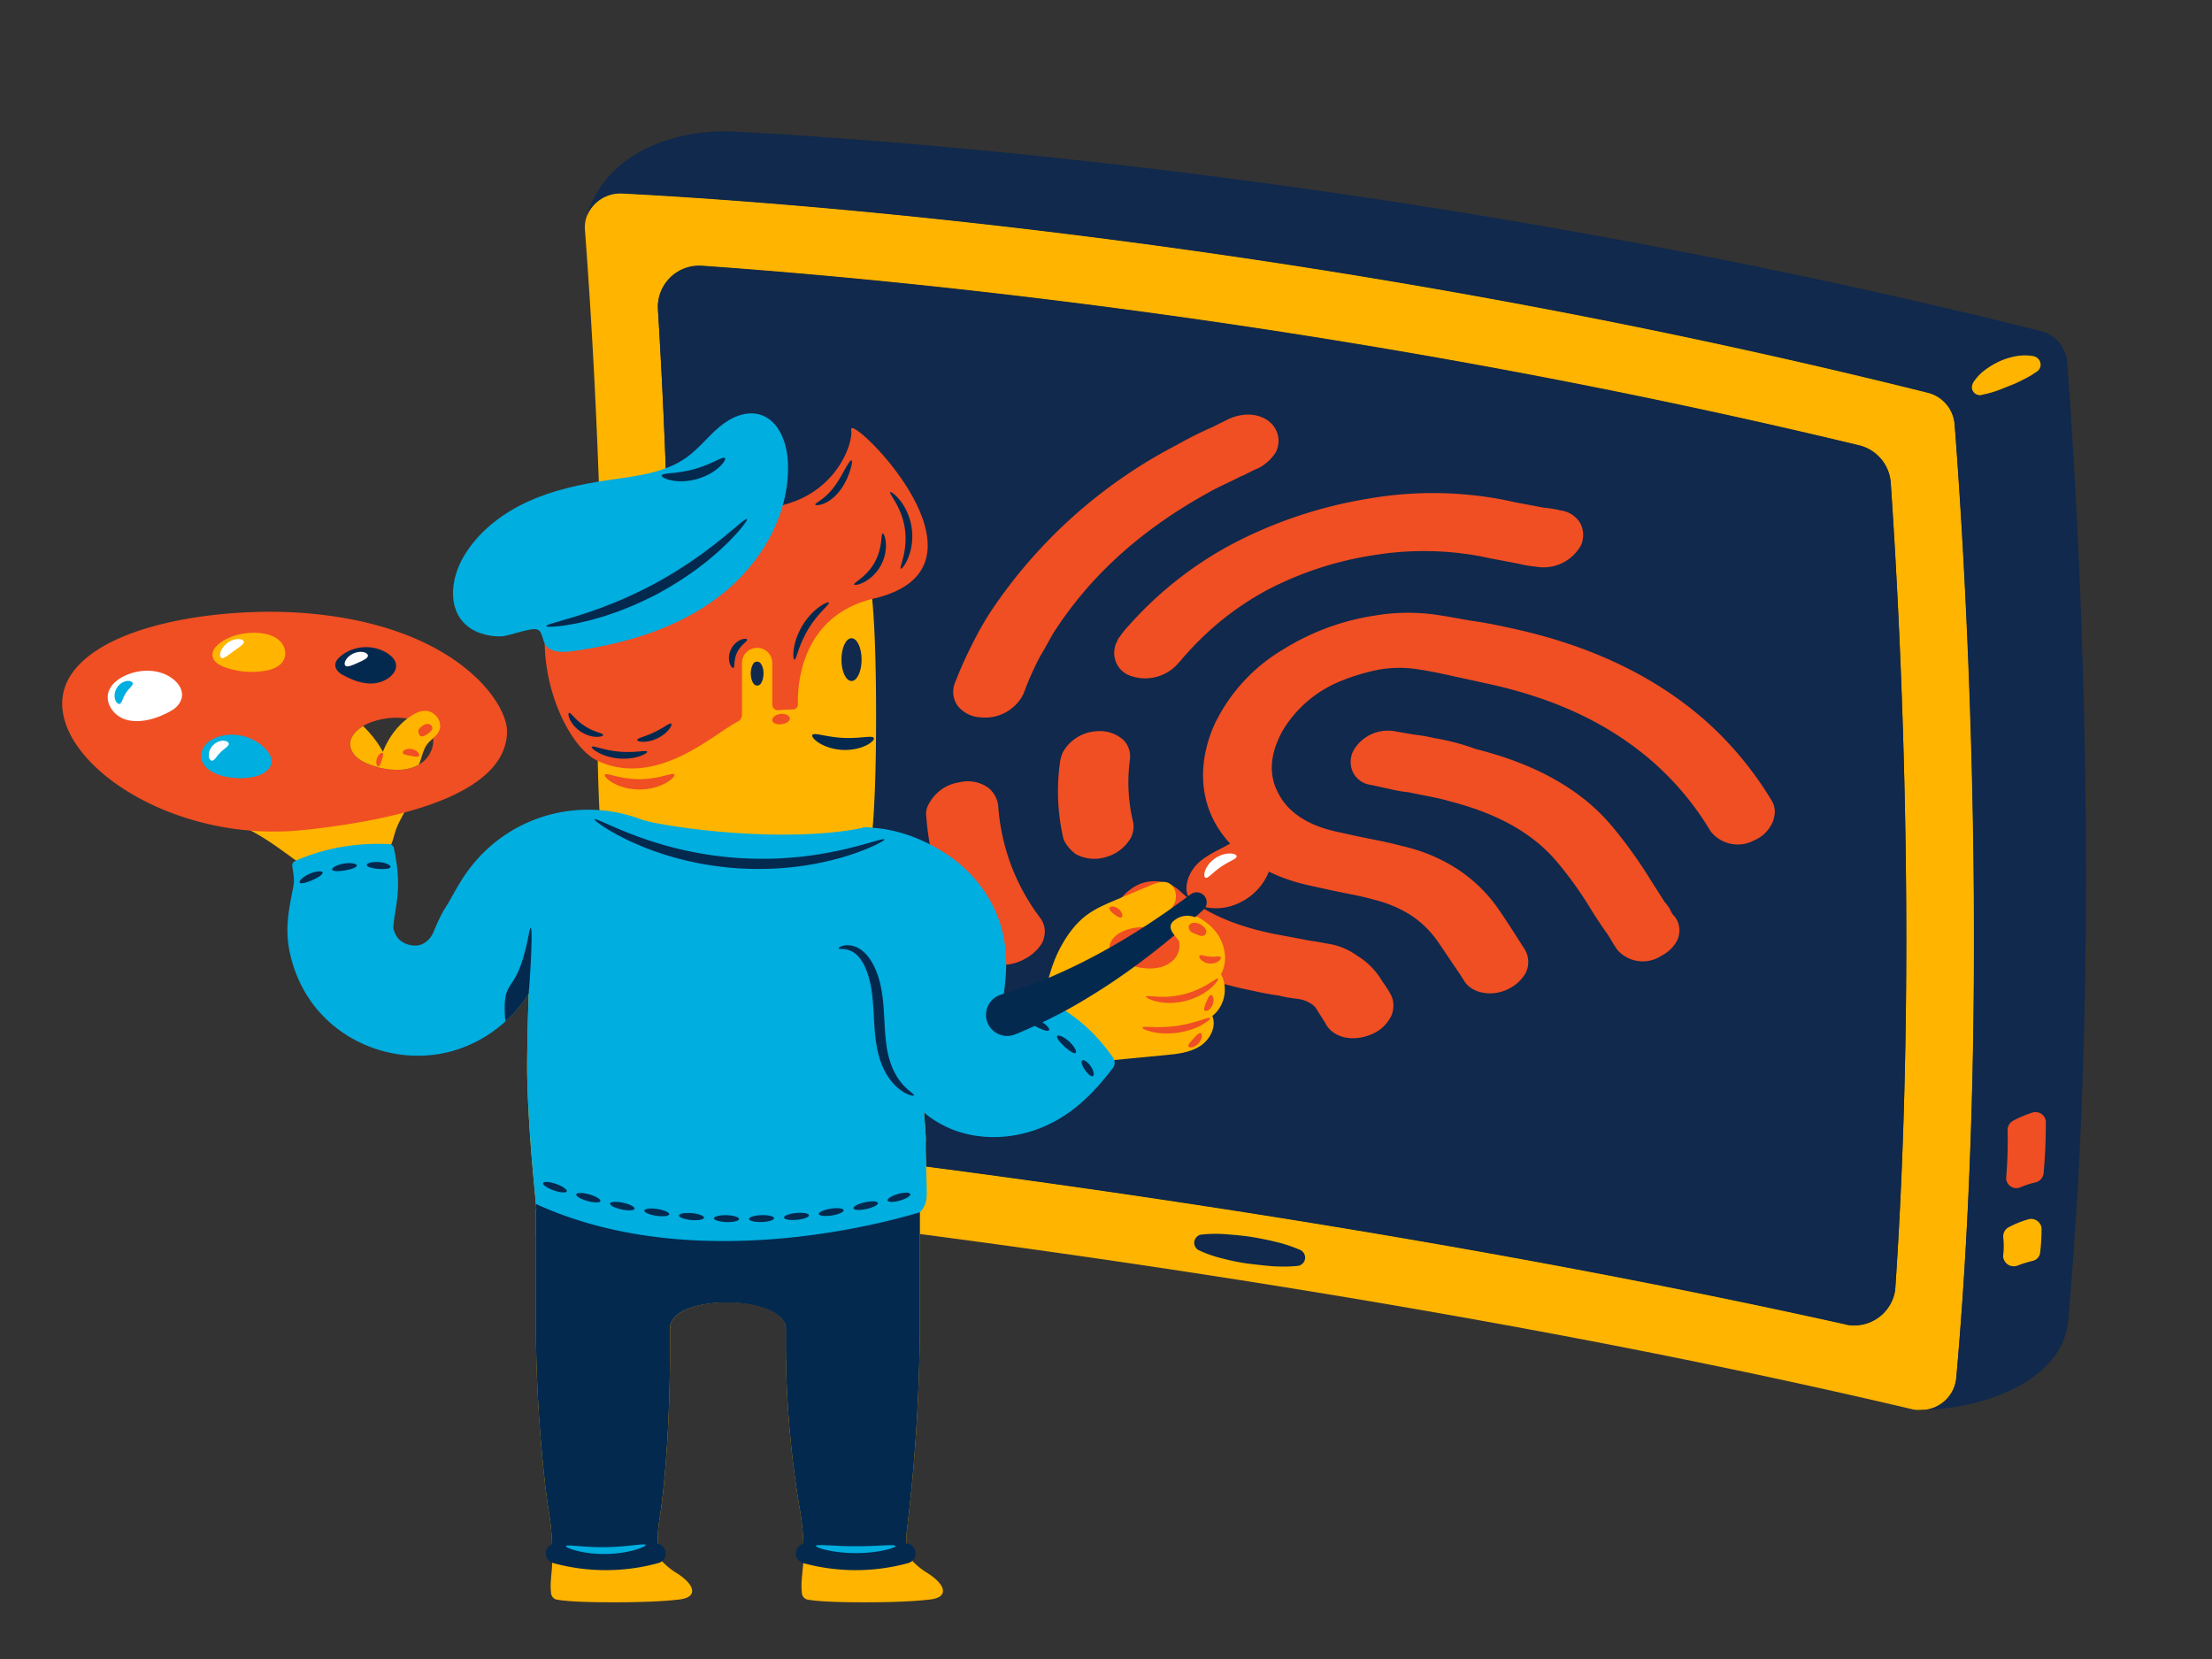 <svg xmlns="http://www.w3.org/2000/svg" viewBox="0 0 1600 1200" width="1600" height="1200"><rect x="0" y="0" width="1600" height="1200" fill="#333333" stroke="none"/><g transform="translate(423.0 95.0) rotate(0.0 543.0 462.5) scale(2.408 2.406)"><svg width="450.933" height="384.387" viewBox="0 0 450.933 384.387"><path d="M.577 25.587a10.737 10.737 0 0 1 10.6-7c44.6 2.3 205.7 13.3 392.2 59.9a10.753 10.753 0 0 1 8.1 9.5c2.6 32.6 11.5 163.8.5 286.7a10.629 10.629 0 0 1-9.1 9.6c-.9 0-1.7.1-2.6.1a7.719 7.719 0 0 1-1.5-.2c-164.5-38.8-344.4-58.8-389.2-63.5a10.634 10.634 0 0 1-9.5-11.6c10.7-117.9 2.9-240.8 0-279a9.951 9.951 0 0 1 .5-4.5zm393.1 321.9c6.6-98.1 1.7-196.4-1.4-241.9a12.473 12.473 0 0 0-9.4-11.2c-152.2-36.7-285.4-49.6-347.7-54a12.4 12.4 0 0 0-13.2 11.5v1.6c3 49 6.8 142.6 0 236a12.392 12.392 0 0 0 11 13.2c64.5 7.2 207.3 25.1 345.7 55.9a12.374 12.374 0 0 0 14.8-9.4 8.807 8.807 0 0 0 .2-1.7z" fill="#ffb400"/><g fill="#10294c"><path d="M185.177 331.687a38.61 38.61 0 0 1 7.6-.1c2.5.2 5 .4 7.5.8s4.9.9 7.4 1.5a43.45 43.45 0 0 1 7.2 2.4 2.533 2.533 0 0 1 1.3 3.3 2.584 2.584 0 0 1-2 1.5 48.221 48.221 0 0 1-7.6.1c-2.5-.2-5-.5-7.5-.8a64.686 64.686 0 0 1-7.4-1.5 36.1 36.1 0 0 1-7.2-2.5 2.429 2.429 0 0 1-1.2-3.2 2.389 2.389 0 0 1 1.9-1.5zm260.1-262.2c2.5 32.6 11.2 165.2.3 288.1-1.4 15.8-20.5 25.7-42.7 26.8a10.729 10.729 0 0 0 9.1-9.6c10.9-122.9 2-254.1-.5-286.7a10.648 10.648 0 0 0-8.1-9.5c-186.5-46.6-347.6-57.6-392.2-59.9a10.874 10.874 0 0 0-10.6 6.9c6.1-20.5 28.7-26.4 44.5-25.5 44.6 2.3 205.7 13.3 392.1 59.9a10.528 10.528 0 0 1 8.1 9.5z"/><path d="M392.277 105.587c3.1 45.4 8 143.7 1.4 241.9a12.4 12.4 0 0 1-13.2 11.5 5.663 5.663 0 0 1-1.8-.3c-138.4-30.8-281.1-48.7-345.7-55.9a12.33 12.33 0 0 1-11-13.2c6.8-93.4 3-187 0-236a12.4 12.4 0 0 1 11.6-13.1h1.6c62.2 4.4 195.4 17.3 347.7 54a12.459 12.459 0 0 1 9.4 11.1z"/></g><path d="M417.077 75.487a14.517 14.517 0 0 1 3.6-3.8 24.251 24.251 0 0 1 4.4-2.6 21.336 21.336 0 0 1 4.9-1.5 15.135 15.135 0 0 1 5.2 0 2.666 2.666 0 0 1 2.1 3 2.748 2.748 0 0 1-1 1.6l-.2.1a25 25 0 0 1-3.9 2.3 33.894 33.894 0 0 1-3.9 1.8c-1.3.5-2.7 1.1-4.1 1.6a31.66 31.66 0 0 1-4.4 1.2l-.3.1a2.471 2.471 0 0 1-2.8-2 3.425 3.425 0 0 1 .4-1.8z" fill="#ffb400"/><path d="M435.777 315.987a24.736 24.736 0 0 0-4.6 1.5 3.059 3.059 0 0 1-4-1.7 2.4 2.4 0 0 1-.2-1.4 132.794 132.794 0 0 0 .4-14.1 3.192 3.192 0 0 1 1.6-2.8 33.677 33.677 0 0 1 5.9-2.5 3.121 3.121 0 0 1 3.9 2.1 2.769 2.769 0 0 1 .1.9c0 5.2-.2 10.3-.7 15.5a3.219 3.219 0 0 1-2.4 2.5z" fill="#f04e23"/><path d="M434.877 339.587a38.8 38.8 0 0 0-4.5 1.4 3.17 3.17 0 0 1-4.1-1.8 2.3 2.3 0 0 1-.2-1.4 23.479 23.479 0 0 0 0-5.3 3.124 3.124 0 0 1 1.6-3 30.413 30.413 0 0 1 5.9-2.4 3.158 3.158 0 0 1 3.9 2.1 2.2 2.2 0 0 1 .1.8 54.767 54.767 0 0 1-.4 7 2.865 2.865 0 0 1-2.3 2.6z" fill="#ffb400"/></svg></g><g transform="translate(774.0 237.0) rotate(282.374 214.0 300.0) scale(6.398 6.366)"><svg width="66.895" height="94.25" viewBox="0 0 66.895 94.25"><g fill="#f04e23"><path d="M3.379 16.05a2.485 2.485 0 0 0 .8.1 2.518 2.518 0 0 0 2-.9 23.629 23.629 0 0 1 11.4-7.4 3.092 3.092 0 0 0 1.7-1.5 4.046 4.046 0 0 0-.1-3.4 4.651 4.651 0 0 0-3-2.8 2.208 2.208 0 0 0-1.6 0 28.965 28.965 0 0 0-13.8 9c-1.2 1.4-1 3.7.5 5.4a5.106 5.106 0 0 0 2.1 1.5zm10.7 1.6a4.484 4.484 0 0 0 .4 3.4 4.721 4.721 0 0 0 2.7 2.3 2.485 2.485 0 0 0 .8.1 2.663 2.663 0 0 0 1.2-.3 19.023 19.023 0 0 1 6.7-1.8 2.654 2.654 0 0 0 1.9-1.1 3.948 3.948 0 0 0 .4-3.2 4.688 4.688 0 0 0-3.1-3.3 3.75 3.75 0 0 0-1.1-.1 23.383 23.383 0 0 0-8.6 2.3 4.524 4.524 0 0 0-1.3 1.7zm51.7 6.3-1.2-1.5a45.746 45.746 0 0 0-2.9-3.6 56.633 56.633 0 0 0-23-16.6 35.8 35.8 0 0 0-3.5-1.1 48.16 48.16 0 0 0-5.2-1.1 2.723 2.723 0 0 0-2.4.9 3.522 3.522 0 0 0-.7 2.8 4.865 4.865 0 0 0 3.3 4.1c.1 0 .3.1.4.1a34.348 34.348 0 0 1 4.4.9c.9.3 1.9.6 2.9.9 7.3 2.7 13.7 7.3 19.5 14 .8.9 1.5 1.9 2.4 3 .4.6.9 1.1 1.3 1.7a5.028 5.028 0 0 0 2.2 1.6 2.485 2.485 0 0 0 .8.1 2.732 2.732 0 0 0 1.9-.8c1.3-1.3 1.2-3.6-.2-5.4zm-2.2 33.9v-1.1a42.837 42.837 0 0 0-3.2-15.4 51.078 51.078 0 0 0-8.1-13.7 42.107 42.107 0 0 0-11.7-9.7 9.143 9.143 0 0 0-1.4-.7 1.421 1.421 0 0 0-.6-.2 2.2 2.2 0 0 0-.8-.1 2.734 2.734 0 0 0-2.7 2.6 5 5 0 0 0 2.7 4.9c.3.2.6.3.9.5a33.31 33.31 0 0 1 9.2 7.5 38.6 38.6 0 0 1 6.4 10.9 35.294 35.294 0 0 1 2.5 12.1v.7l.1 3.6a12.75 12.75 0 0 0 .1 2 4.85 4.85 0 0 0 3.3 4.4 2.2 2.2 0 0 0 .8.1 2.732 2.732 0 0 0 1.9-.8 3.069 3.069 0 0 0 .8-2.4 12.1 12.1 0 0 0-.1-1.9zm-28-3.2a17.7 17.7 0 0 0-.1-2.3l-.1-2.2a4.507 4.507 0 0 0-3.1-4.2 2.745 2.745 0 0 0-2.6.6 2.648 2.648 0 0 0-.8 2.2v2.2a16.2 16.2 0 0 0 .1 2.2c0 1.4.1 3.3 0 4.7-.2 5.6-1.5 10-4.1 13.4a43.237 43.237 0 0 1-4.5 5c-.7.7-1.5 1.5-2.2 2.3l-.5.5a11.3 11.3 0 0 0-1.1 1.1 3.862 3.862 0 0 0 .5 5 4.069 4.069 0 0 0 1.9 1.3 2.2 2.2 0 0 0 .8.1 2.463 2.463 0 0 0 1.9-.9 2.336 2.336 0 0 1 .7-.7 5.716 5.716 0 0 0 .7-.8l2.1-2.1a52.692 52.692 0 0 0 5-5.6c3.3-4.3 5-10 5.2-17a24.732 24.732 0 0 0 .2-4.8zm-25.3-7.1v-.2c0-.8-.1-1.5-.1-2.3l-.1-3.3c-.1-4.8.7-8.8 2.6-11.9a4.423 4.423 0 0 0-1.2-5.3 4.784 4.784 0 0 0-1.7-1 2.583 2.583 0 0 0-3.1 1.2c-2.4 4.2-3.5 9.4-3.4 15.6 0 1.1 0 2.1.1 3.2a16.95 16.95 0 0 0 .1 2.3v.1a3.4 3.4 0 0 1-.2 1.4 1.8 1.8 0 0 1-.6.9l-.6.6-.6.6c-1.4 1.1-1.5 3.4-.2 5.3a4.3 4.3 0 0 0 2.4 1.8 2.2 2.2 0 0 0 .8.1 2.716 2.716 0 0 0 1.7-.6 13.576 13.576 0 0 0 1.2-1.2l.3-.3a8.251 8.251 0 0 0 2-3.2 7.629 7.629 0 0 0 .6-3.8z"/><path d="M49.279 52.35a22.74 22.74 0 0 0-1.6-7.3 27.447 27.447 0 0 0-6-9.4 19.692 19.692 0 0 0-8.9-5.5l-.7-.2c-4.4-1-8.5-.1-11.4 2.6s-4.4 6.9-4.4 11.8v2.5c0 1.7.1 3.4 0 4.9a14.234 14.234 0 0 1-.8 4.5 11.258 11.258 0 0 1-2.1 3.5c-1 1.1-2 2.1-3.1 3.3l-.8.8c-1.2 1.2-1.1 3.5.2 5.1a4.535 4.535 0 0 0 2.1 1.5 2.747 2.747 0 0 0 2.6-.6l.7-.7c1.1-1.1 2.3-2.3 3.4-3.5a17.077 17.077 0 0 0 3.2-5.3 19.332 19.332 0 0 0 1.2-6.7c.1-1.8 0-3.6 0-5.3v-2.4c0-3.1.9-5.6 2.6-7.1 1.7-1.6 3.9-2.1 6.7-1.4l.4.1a13.548 13.548 0 0 1 6.9 5.1 23.7 23.7 0 0 1 2.3 4.1 13.385 13.385 0 0 1 1 4.4c.1 1.4.1 2.7.1 4.1v4.1c0 7.8-1.5 14.5-4.8 20.4a32.873 32.873 0 0 1-6.1 7.8 3.932 3.932 0 0 0 .1 5.1 3.821 3.821 0 0 0 2.2 1.5 2.2 2.2 0 0 0 .8.1 2.41 2.41 0 0 0 1.8-.7 39.161 39.161 0 0 0 7.1-9.1c3.8-6.8 5.6-14.8 5.6-23.7 0-1.4 0-2.8-.1-4.3-.1-1.2-.1-2.6-.2-4.1z"/></g></svg></g><g transform="translate(45.0 299.0) rotate(0.0 437.5 430.0) scale(0.724 0.724)"><svg width="1209.082" height="1187.826" viewBox="0 0 1209.082 1187.826"><path d="M155.22 402.429c-6.026-2.159-13.104-5.183-14.195-11.491-1.053-6.087 4.267-11.313 9.433-14.701 22.46-14.733 50.301-17.986 77.009-20.848 21.07-2.258 42.511-4.503 63.32-.505 13.297 2.555 54.509-.806 61.481 10.8 5.638 9.385-11.779 32.945-17.721 47.416-4.413 10.747-3.813 18.174-11.86 26.555-6.108 6.361-15.293 8.53-23.99 9.988a277.764 277.764 0 0 1-33.358 3.533c-8.839.399-19.387 2.326-26.779-2.876-16.857-11.863-32.316-24.278-50.824-33.771a273.316 273.316 0 0 0-32.516-14.1zm712.406 782.527c-9.33 1.1-27.08 2.87-66.44 2.87-36.97 0-49.72-1.56-56.479-2.66a7.166 7.166 0 0 1-5.7-6.55c-.77-7.14-.42-10.92.5-21.02.31-3.54.71-7.23 1.15-10.71.06-2.24.08-4.47.08-6.71v-1.16c-.06-13.17-1.07-26.33-3.02-39.37a1002.796 1002.796 0 0 1-14.76-167.15v-122.94c-17.38.6-36.62.94-57.84.94s-40.46-.34-57.84-.94v122.94c0 37.16-1.28 71.84-3.23 101.34-1.94 29.5-4.55 53.82-7.2 70.25-2.16 12.63-2.5 26.22-.78 34.93.66 3.3 1.61 5.9 2.87 7.49 3.79 4.05 8.04 7.64 12.66 10.71 20.51 12.15 24.48 25.32 5.45 27.74-9.33 1.1-27.09 2.87-66.44 2.87-36.98 0-49.75-1.56-56.49-2.66-3.15-.66-5.49-3.33-5.69-6.55-.77-7.14-.42-10.92.48-21.02.1-1.11.21-2.21.33-3.31.27-5.09.4-10.18.38-15.271a268.89 268.89 0 0 0-2.46-35.51c-.21-1.21-.42-2.48-.63-3.78-6.57-40.939-13.23-117.56-13.23-185.97v-118.62l.52.19c-.14-.62-.23-1.25-.25-1.88-.09-1.09-.2-2.29-.32-3.59-2.02-22.38-7.61-75.35-8.69-128.39-.65-31.78 3.25-135.65 4.21-163.62l55.99-65.49 13.79-7.33c-.27-3.45-.56-7.4-.86-11.88-1.49-22.91-3.08-59.42-3.08-111.06 0-97.2 5.65-140.96 5.65-140.96h265.34s7.53 21.59 7.53 140.96c0 56.88-1.68 91.55-3.49 112.27-.27 3.08-.54 5.85-.81 8.34l.17.1c.56-.12 10.17 2.4 17.03 4.2 3.65.97 6.53 1.74 6.83 1.8.29.02 1.04 4.88 2.11 13.36 4.75 37.26 15.89 144.37 22.59 217.14 2.74 29.77 4.74 53.79 5.25 64.93-.69 17.11 1.54 50.84.77 59.39-.48 5.5-2.87 10.65-6.76 14.58v115.5c-.42 69.06-4.9 138.04-13.42 206.58-.33 7.03.17 13.51 1.9 18.74 1 3.08 2.43 5.72 4.36 7.79 3.77 3.92 7.97 7.42 12.52 10.41 20.518 12.151 24.478 25.321 5.449 27.741z" fill="#ffb400"/><ellipse cx="788.579" cy="246.014" fill="#10294c" rx="10.078" ry="21.379"/><path d="M1145.311 510.434c14.389 11.808 21.631 33.699 12.345 49.832 7.596 13.504 3.729 32.333-8.574 41.75 4.441 11.057-2.553 24.052-12.649 30.379-10.096 6.328-22.443 7.624-34.304 8.761l-65.432 6.271c-7.142.685-14.865 1.244-20.977-2.514-8.057-4.954-10.377-15.479-11.287-24.894-2.748-28.427.941-58.294 15.722-82.731 24.184-39.982 86.559-58.528 125.156-26.854z" fill="#ffb400"/><path d="M998.886 530.692c6.244-11.006 13.97-21.38 24.043-29.039 9.006-6.849 19.564-11.302 29.996-15.683l34.802-14.616c5.308-2.229 11.235-4.488 16.662-2.565 8.44 2.99 10.471 15.048 5.87 22.729s-13.403 11.718-21.924 14.472-17.547 4.803-24.699 10.191c-10.598 7.984-15.064 21.92-15.743 35.171s1.794 26.456 2.136 39.72c.341 13.264-1.794 27.355-10.286 37.55-10.399 12.485-29.893 16.26-44.201 8.559-16.871-9.08-19.947-26.901-16.535-43.917 4.443-22.16 8.548-42.597 19.879-62.572zM722.858 809.624v104.83c0-33.87-111.77-35.74-115.58-1.8-.07.59-.1 1.19-.1 1.8v-104.83h.1c17.35.61 36.56.94 57.74.94 21.22 0 40.46-.33 57.84-.94z" fill="#ffb400"/><path d="M802.545 532.399c.027.026-.013-.025.066-.003-.05-.01-.095-.026-.066.003zm.066-.003.008.002-.004-.002zm171.799 50.563c-10.531 11.391-19.079 19.851-25.936 24.236-1.706 1.071-3.302 2.042-4.768 2.732-.369.212-.734.362-1.093.514l-.534.243c-.176.083-.368.185-.469.194-.486.132-.924.331-1.485.449-1.012.319-2.139.536-3.241.67l-.005-.353c-.021-.283-.009-.642-.01-.996-.014-.328.014-.754.018-1.151.072-3.276.607-8.314 1.654-15.066l1.732-11.411c.631-4.288 1.278-8.992 1.804-14.138 1.032-10.264 1.67-22.452-.037-36.305a126.44 126.44 0 0 0-4.574-21.49c-2.208-7.222-5.062-14.056-8.386-20.509-6.658-12.907-15.279-24.218-25.232-33.931a137.067 137.067 0 0 0-15.983-13.295l-2.126-1.494-.533-.371-.459-.306-.902-.595c-1.208-.787-2.4-1.593-3.629-2.351l-3.687-2.271-3.767-2.184c-10.166-5.678-21.101-10.666-33.742-14.42-1.604-.456-3.138-.934-4.808-1.34l-4.971-1.2a287.888 287.888 0 0 0-5.186-1.021c-1.707-.338-3.582-.572-5.37-.835-.911-.122-1.794-.257-2.73-.355l-2.829-.269c-1.889-.167-3.753-.332-5.751-.382-1.985-.057-3.894-.152-5.941-.107-.51.007-1.022-.008-1.527.226-.505.208-1.002.628-1.486 1.193l-.36.466-.353.562c-.232.408-.457.926-.681 1.384-.114.193-.216.599-.323.901l-.312.977-.306.976-.279 1.286 6.562 102.791.149 2.239.099 1.854.053 1.36.021 1.004c.005.55-.002.954-.019 1.147-.011.156-.025.183-.041.184l.02.004a.33.33 0 0 0 .097-.012c.038-.004.121.03.18.036.146.041.226-.012.435.056.191.048.381.077.581.097.243.074.489.134.738.182.239.033.566.172.85.236 1.204.358 2.654.838 4.263 1.536 1.608.7 3.337 1.545 5.096 2.512l1.329.739 1.325.792c.447.256.872.556 1.313.825l.329.206.154.097.068.051.277.194a19.29 19.29 0 0 1 2.121 1.644c1.299 1.181 2.253 2.512 2.867 3.479.299.487.521.894.628 1.155.079.154.254.585.405 1.441.302 1.701.509 5.272.117 10.591-.188 2.654-.505 5.724-.92 9.197l-1.457 11.867c-.997 8.767-2.094 19.357-1.802 31.755.046 1.561.083 3.093.19 4.72.091 1.602.188 3.2.352 4.867.142 1.64.309 3.295.536 4.997l.335 2.528.44 2.703a121.854 121.854 0 0 0 5.657 21.456c2.592 7.106 5.935 14.185 10.195 21.075a105.13 105.13 0 0 0 15.624 19.629c12.205 12.215 28.677 21.45 44.104 25.648 7.82 2.31 15.397 3.433 22.809 4.036 1.831.113 3.663.206 5.493.278 1.833.076 3.586.016 5.382.004 3.607-.005 7.039-.319 10.526-.624 1.718-.189 3.406-.438 5.107-.675l2.542-.376 2.496-.47 4.97-1.012 4.875-1.243a75.555 75.555 0 0 0 4.819-1.402c1.593-.509 3.187-1.002 4.764-1.56 3.143-1.175 6.273-2.316 9.354-3.735 3.086-1.319 6.146-2.883 9.175-4.479.788-.402 1.445-.789 2.125-1.181l2.035-1.181c1.359-.789 2.707-1.588 3.989-2.429 5.289-3.281 10.065-6.891 14.591-10.556 4.524-3.679 8.566-7.452 12.398-11.215 3.799-3.769 7.225-7.498 10.459-11.18 3.18-3.682 6.089-7.263 8.848-10.743a380.59 380.59 0 0 0 3.798-4.893c2.323-3.041 2.438-7.245.247-10.383-19.855-28.44-44.781-49.041-75.47-60.726zm-41.98 29.059c-.161-.044-.369-.01-.49-.069a1.284 1.284 0 0 0-.368-.108c-.366-.188-.579-.257-.227-.341a.17.17 0 0 1 .083.021c.048-.002.128-.017.188-.012.133 0 .232.047.363.095.41.009.638.231 1.146.366.091.047.186.101.278.15-.355-.041-.717-.004-.973-.102zM580.416 406.416l-45.25 111.06c-2.97-1.37-6.06-2.27-9.25-2.67-3.2-.4-6.49-.3-9.72.32a31.056 31.056 0 0 0-17.05 9.53c-.29.32-.61.57-.91.92l-.46.55-.5.64c-.68.88-1.45 1.94-2.34 3.271-.42.61-.91 1.38-1.38 2.09l-1.55 2.45-3.56 5.82c-1.29 2.11-2.75 4.48-4.33 6.99l-1.22 1.9-1.29 1.979-1.36 2.04-.7 1.03-.17.25c-.01.02-.03.04-.03.05v-.02c.05-.15-.12.01-.55.76s-1.11 2.09-2.05 4.07c-.94 1.96-2.16 4.62-3.72 7.74-1.53 3.09-3.53 6.84-5.67 10.33-.44.73-.88 1.45-1.34 2.16v.01c-3.92 6.21-8.31 12.05-13.11 17.48-3.22 3.64-6.63 7.1-10.22 10.37a132.251 132.251 0 0 1-27.96 19.61c-7.32 3.83-15.09 7.02-23.22 9.42l-3.05.89-3.08.74c-2.06.48-4.13.95-6.19 1.37-4.13.66-8.28 1.4-12.39 1.67-8.27.81-16.43.62-24.49-.11-2-.23-4-.47-6-.73-2-.24-3.96-.67-5.93-1.02-3.96-.68-7.82-1.73-11.69-2.75-1.92-.54-3.81-1.19-5.71-1.81s-3.79-1.26-5.65-2.02c-1.86-.74-3.71-1.49-5.56-2.26-1.83-.82-3.64-1.7-5.45-2.57l-2.7-1.33-2.65-1.46c-1.76-.99-3.52-1.98-5.25-3.02-3.42-2.22-6.85-4.35-10.1-6.9-6.59-4.84-12.69-10.6-18.34-16.79-2.83-3.13-5.42-6.42-7.89-9.78-2.41-3.37-4.71-6.82-6.74-10.35-4.16-7.04-7.47-14.34-10.16-21.72-1.3-3.69-2.5-7.4-3.47-11.12-.52-1.86-.93-3.72-1.37-5.59l-.58-2.79-.29-1.42-.35-1.99c-1.79-10.73-1.61-19.78-1.01-27.22.62-7.5 1.68-13.76 2.67-19.17l2.54-13.28.4-2.29.11-.68c.03-.2.08-.4.09-.59.13-.77.17-1.53.23-2.38.07-1.68.01-3.85-.37-7.07-.17-1.57-.45-3.47-.75-5.5l-.48-3c-.36-2.25.86-4.45 2.95-5.37 29.47-13.05 60.84-18.33 93.87-16.82 2.31.11 4.26 1.76 4.71 4.03l.68 3.42c.5 2.65 1.01 5.42 1.5 8.54.49 3.11.95 6.41 1.3 10 .33 3.59.59 7.35.64 11.25.05 3.89-.03 7.87-.34 11.82-.06 1-.16 1.97-.26 2.96l-.15 1.47-.15 1.37c-.2 1.6-.4 3.33-.61 4.75-.84 5.96-1.68 10.8-2.24 14.76-.58 3.93-.89 7.06-.94 9.02-.1 2.01.26 2.521.1 1.13-.01-.08-.03-.16-.05-.24l.09.32.18.67c.15.43.25.89.41 1.3.26.86.61 1.63.91 2.4.68 1.48 1.37 2.82 2.14 3.88.75 1.09 1.52 1.96 2.3 2.67.87.67 1.67 1.49 2.83 2.12.47.41 1.17.62 1.7 1.021.32.14.66.27.97.43l.46.25.52.17c.34.12.66.28 1 .42.36.09.72.2 1.06.32.34.15.71.22 1.08.3.36.07.71.22 1.08.28.74.08 1.45.32 2.19.33.36.02.72.15 1.08.12.36 0 .71.02 1.06.06 1.39-.04 2.75-.01 3.91-.3.63-.01 1.12-.3 1.68-.34.25-.1.48-.21.73-.271.12-.04.24-.07.37-.09.11-.06.23-.11.35-.16.93-.38 1.94-.88 2.97-1.54 2.08-1.27 4.23-3.24 5.9-5.46.84-1.11 1.56-2.27 2.13-3.41.3-.57.5-1.02 1.03-2.2l2.22-5.17c1.01-2.34 2.31-5.31 4.02-8.8 1.71-3.47 3.85-7.45 6.49-11.58l.77-1.21.28-.46.57-.94 1.26-2.14 2.96-5.22 3.64-6.45 2.11-3.65c.78-1.3 1.51-2.561 2.37-3.94 1.64-2.68 3.51-5.57 5.57-8.54l1.58-2.25 1.69-2.29c1.14-1.52 2.41-3.03 3.63-4.54a147.436 147.436 0 0 1 34.77-31.15c13.18-8.48 27.7-14.84 42.87-18.78 15.16-3.96 30.98-5.5 46.7-4.54 15.71.94 31.309 4.42 45.92 10.16z" fill="#00aee0"/><path d="M810.882 324.363c.345.755-.155 1.822-1.428 3.134-.318.328-.684.67-1.096 1.027-.417.346-.892.672-1.406 1.025-1.035.686-2.233 1.476-3.647 2.119-.702.339-1.445.682-2.227 1.028-.783.344-1.623.612-2.489.921-1.73.643-3.638 1.098-5.66 1.565a55.791 55.791 0 0 1-13.428 1.032 55.678 55.678 0 0 1-13.256-2.36c-1.966-.661-3.818-1.307-5.476-2.114-.832-.394-1.642-.739-2.385-1.162-.744-.42-1.45-.834-2.115-1.239-1.344-.777-2.457-1.683-3.421-2.463a13.965 13.965 0 0 1-2.29-2.285c-1.139-1.428-1.534-2.539-1.118-3.257.87-1.482 4.594-.903 9.998.116a61.43 61.43 0 0 1 2.11.407c.724.155 1.499.244 2.276.394 1.55.319 3.228.528 4.96.821 3.491.478 7.298.916 11.316 1.136 4.02.177 7.85.124 11.37-.005 1.751-.125 3.442-.162 5.015-.329.788-.071 1.566-.088 2.303-.167a62.431 62.431 0 0 1 2.138-.199c5.471-.484 9.232-.704 9.956.855z" fill="#04294f"/><path d="M237.268 199.184c-74.327-5.068-190.387 9.143-227 59.841-48.5 67.159 82.5 173.159 231.629 157.159 179.251-19.232 202.511-69.5 202.511-98.744 0-29.256-53.14-107.756-207.14-118.256zm124.109 148.121a32.062 32.062 0 0 1-5.03 3.6c-7.92 4.6-17.71 5.91-26.92 4.92l-.6-.06c-3.86-.44-8.64-1.18-13.56-2.41-5.11-1.26-10.39-3.06-14.93-5.55-6.53-3.57-11.56-8.56-12.52-15.53-1.17-8.49 5.52-15.46 12.75-19.87a44.58 44.58 0 0 1 7.38-3.6 75.506 75.506 0 0 1 36.57-4c.11.01.23.03.35.05 9.39 1.37 20.56 5.49 24.46 14.88.64 1.55 1.06 3.17 1.26 4.83 1.031 8.309-3.169 17.429-9.21 22.74z" fill="#f04e23"/><path d="M377.551 313.488c-.548 4.887-3.634 8.029-6.959 11.073-2.112 1.937-4.31 3.829-6.02 6.111-4.176 5.577-5.321 13.566-8.225 20.231-7.92 4.601-17.708 5.908-26.921 4.924-3.961-.426-8.978-1.184-14.155-2.468.801-5.862 4.143-12.973 5.648-16.563 5.413-12.976 13.683-24.111 23.947-31.939a58.566 58.566 0 0 1 3.56-2.538c5.285-3.487 11.42-6.208 17.683-4.704 6.255 1.493 12.26 8.628 11.442 15.873z" fill="#ffb400"/><path d="M60.406 304.765c-9.65-4.247-16.953-15.008-14.509-25.264 1.973-8.277 9.451-14.124 17.202-17.634 15.264-6.911 34.484-6.759 47.673 3.576 4.959 3.886 9.077 9.563 8.985 15.862-.094 6.453-4.657 12.171-10.217 15.448-13.591 8.008-33.963 14.69-49.134 8.012z" fill="#fff"/><path d="M139.446 346.851c-1.83-5.281-.095-11.365 3.5-15.645s8.802-6.943 14.169-8.505c16.233-4.727 34.941.494 46.381 12.943 3.53 3.841 6.527 8.894 5.547 14.018-.913 4.775-5.043 8.274-9.327 10.573-14.391 7.723-53.625 5.789-60.27-13.384z" fill="#00aee0"/><path d="M161.858 253.425c-5.465-2.075-11.169-5.693-11.729-11.435-.33-3.388 1.335-6.726 3.692-9.181 10.935-11.395 31.254-15.255 46.279-13.02 5.862.872 11.742 2.763 16.258 6.601 7.045 5.988 9.168 16.823 2.201 23.767-4.374 4.359-10.645 6.204-16.743 7.174a79.957 79.957 0 0 1-39.232-3.639 40.368 40.368 0 0 1-.726-.267z" fill="#ffb400"/><path d="M279.993 261.193c-3.883-2.135-7.537-5.884-7.187-10.302.247-3.119 2.438-5.728 4.773-7.811 13.116-11.7 34.5-12.762 48.711-2.42 3.395 2.47 6.54 5.789 7.194 9.936.95 6.026-3.674 11.603-8.892 14.763-14.528 8.802-30.9 3.365-44.599-4.166z" fill="#04294f"/><path d="M690.62 269.968a15.197 15.197 0 0 1-2.087-4.959 22.39 22.39 0 0 1-.605-4.959 21.044 21.044 0 0 1 .522-4.959 15.363 15.363 0 0 1 1.961-4.959 4.492 4.492 0 0 1 6.183-1.425l.077.05a4.773 4.773 0 0 1 1.377 1.375 15.386 15.386 0 0 1 2.087 4.959 22.28 22.28 0 0 1 .501 4.959 23.65 23.65 0 0 1-.584 4.959 16.143 16.143 0 0 1-2.087 4.959 4.323 4.323 0 0 1-7.24 0z" fill="#10294c"/><path d="M788.268 16.184c2.5 18-23.5 84-107.5 78.5-271.5-20-205 225-145.723 252.515 59.276 27.515 117.311-28.108 139.723-39.185a.902.902 0 0 0 .044-.022c2.635-1.301 4.329-3.956 4.329-6.894v-51.682c0-8.362 6.779-15.141 15.141-15.141s15.141 6.779 15.141 15.141v41.577c0 3.333 2.894 5.93 6.208 5.579 5.903-.625 10.849-.76 14.301-.741a5.013 5.013 0 0 0 5.052-5.134c-.473-19.753 3.219-88.6 75.897-105.677C945.025 153.5 785.768-1.816 788.268 16.184z" fill="#f04e23"/><path d="M487.409 235.571c7.282 3.722 15.971 2.868 24.07 1.736 51.587-7.209 103.316-22.626 144.678-54.287s71.002-81.578 68.895-133.624c-.804-19.853-8.96-42.585-28.025-48.18-14.064-4.127-29.139 2.828-40.382 12.232s-20.268 21.336-32.083 30.008c-22.132 16.244-50.963 19.095-78.127 23.07-28.198 4.126-56.417 10.135-82.265 22.137s-49.359 30.443-63.556 55.154c-11.513 20.039-15.518 47.672.028 64.772 9.283 10.21 23.757 14.422 37.555 14.246 7.928-.101 30.827-9.523 36.718-6.785 6.672 3.101 3.616 14.982 12.494 19.521z" fill="#00aee0"/><path d="M1055.942 546.345c-3.969-2.223-7.853-5.221-9.191-9.449-2.116-6.687 3.003-13.653 9.119-17.424 10.918-6.731 24.791-7.008 37.68-5.645 6.568.695 13.569 1.985 18.198 6.523 6.891 6.757 5.45 18.807-1.366 25.634-13.756 13.776-39.202 8.894-54.44.361zm81.698-99.511c10.147-8.209 22.795-12.655 33.722-19.794 9.661-6.311 18.412-16.092 19.5-27.258.162-1.662 2.201-2.359 3.323-1.122 14.365 15.842 18.997 40.105 11.009 60.017-7.053 17.582-23.541 30.814-41.982 34.712-13.616 2.878-39.387.395-40-17.982-.373-11.123 6.003-21.757 14.428-28.573z" fill="#f04e23"/><path d="M328.828 355.764c-3.86-.44-8.64-1.18-13.56-2.41-5.11-1.26-10.39-3.06-14.93-5.55-6.53-3.57-11.56-8.56-12.52-15.53-1.17-8.49 5.52-15.46 12.75-19.87 7.55 7.22 14.05 15.53 19.24 24.58 2.65 4.64 7.62 12.35 9.02 18.78z" fill="#ffb400"/><path d="M1140.076 495.975c-3.338 3.027-6.791 6.189-10.27 9.28-3.464 3.117-6.991 6.174-10.513 9.242a1082.856 1082.856 0 0 1-10.694 9.063c-3.624 2.953-7.196 5.979-10.872 8.876-7.3 5.862-14.735 11.574-22.259 17.192l-11.392 8.305-11.605 8.052c-15.605 10.581-31.726 20.546-48.39 29.813-16.769 9.098-34.13 17.381-52.142 24.667-10.799 4.368-23.095-.846-27.463-11.645s.846-23.095 11.646-27.463a20.956 20.956 0 0 1 1.953-.682l.285-.082c16.707-4.891 33.307-10.826 49.686-17.685 16.309-7.042 32.408-14.874 48.221-23.421l11.803-6.545 11.67-6.834c7.734-4.649 15.419-9.411 23.009-14.345 3.819-2.432 7.547-5 11.331-7.497 3.752-2.54 7.48-5.121 11.205-7.713 3.701-2.624 7.412-5.238 11.08-7.926 3.69-2.668 7.316-5.377 11.097-8.171 4.446-3.285 10.714-2.344 14 2.102 3.075 4.162 2.448 9.919-1.292 13.334z" fill="#04294f"/><path d="M1155.271 521.992c-12.345-15.688-29.598-26.605-43.972-15.688s14.99 22.554 7.969 33.38c-11.343 17.488-36.568 17-36.568 17l12.068 31.5s44.276-5.338 62.888-27.919c8.837-18.581-2.385-38.273-2.385-38.273z" fill="#ffb400"/><path d="M863.575 783.616c-.48 5.5-2.87 10.65-6.76 14.58v24.4c-25.49 12.51-71.31 30.44-133.86 36.68-33.85 3.39-72.6 3.34-115.68-2.84-40.92-5.86-85.74-17.26-133.98-36.52v-24.78l.52.19c-.14-.62-.23-1.25-.25-1.88-.09-1.09-.2-2.29-.32-3.59-2.02-22.38-7.61-75.35-8.69-128.39-.65-31.78 3.25-135.65 4.21-163.62l55.99-65.49 13.79-7.33c-.27-3.45-.56-7.4-.86-11.88l42.73-6.73c27.84 7.76 141.81 23.57 219.49 7.66 3.38-.69 6.62-.57 9.73.28 5.95 1.65 11.4 6.02 16.39 12.64 3.16 4.19 6.14 9.29 8.94 15.16 4.75 37.26 15.89 144.37 22.59 217.14 2.74 29.77 4.74 53.79 5.25 64.93-.69 17.11 1.54 50.84.77 59.39z" fill="#00aee0"/><g fill="#04294f"><path d="M856.817 913.694v-115.5c-11.158 3.254-63.74 18.93-133.461 25.651-35.186 3.369-75.344 4.503-116.079.549-.03 0-.07 0-.1-.01-44.53-4.32-90.53-14.64-133.93-34.53.12 1.3.23 2.5.32 3.59.02.63.11 1.26.25 1.88l-.52-.19v118.62c0 68.41 6.66 145.03 13.229 185.97.21 1.3.42 2.57.63 3.78 1.6 11.78 2.43 23.64 2.46 35.51h106.45c-1.72-8.71-1.38-22.3.78-34.93 2.65-16.43 5.26-40.75 7.2-70.25 1.95-29.5 3.229-64.18 3.229-101.34v-19.84c3.81-33.939 115.68-31.644 115.68 2.227v17.614c.24 56.03 5.18 111.94 14.76 167.15 1.95 13.04 2.96 26.2 3.02 39.37h104.56c-1.73-5.23-2.23-11.71-1.9-18.74a1760.665 1760.665 0 0 0 13.422-206.581z"/><path d="M543.09 1155.696c-17.656 0-35.31-2.348-52.477-7.044-5.327-1.458-8.464-6.957-7.007-12.284 1.458-5.327 6.958-8.464 12.284-7.007a178.966 178.966 0 0 0 94.389.002c5.327-1.457 10.827 1.679 12.284 7.007 1.457 5.327-1.68 10.827-7.007 12.284a198.874 198.874 0 0 1-52.466 7.042zm249.667 0c-17.656 0-35.31-2.348-52.477-7.044-5.327-1.458-8.464-6.957-7.007-12.284s6.957-8.464 12.284-7.007a178.966 178.966 0 0 0 94.389.002c5.327-1.457 10.827 1.679 12.284 7.007 1.457 5.327-1.68 10.827-7.007 12.284a198.88 198.88 0 0 1-52.466 7.042zM684.121 105.613c.52.485-1.247 3.267-4.92 7.913a214.18 214.18 0 0 1-3.106 3.827c-1.173 1.364-2.514 2.781-3.938 4.324-2.881 3.051-6.1 6.613-10.001 10.183l-6.059 5.69c-2.124 1.962-4.46 3.854-6.823 5.885l-3.633 3.065c-.619.515-1.231 1.049-1.872 1.558l-1.957 1.509-8.137 6.225c-11.335 8.251-24.317 16.65-38.585 24.333-14.324 7.578-28.527 13.688-41.691 18.512l-9.701 3.295-2.342.786c-.779.249-1.564.46-2.336.688l-4.569 1.312c-3.002.833-5.875 1.721-8.687 2.393l-8.099 1.867c-5.139 1.254-9.889 1.945-14.027 2.641-2.075.324-3.999.65-5.784.865a208.34 208.34 0 0 1-4.908.45c-5.905.466-9.199.385-9.313-.317s2.957-1.959 8.562-3.624a214.99 214.99 0 0 1 4.671-1.322l5.519-1.677c3.952-1.215 8.494-2.382 13.407-4.059l7.748-2.459c2.691-.855 5.439-1.913 8.314-2.899a3987.58 3987.58 0 0 0 4.375-1.531c.74-.262 1.492-.507 2.238-.788l2.244-.881 9.304-3.612c12.634-5.181 26.305-11.371 40.223-18.731 13.862-7.466 26.613-15.377 37.95-22.99l8.179-5.719c.666-.461 1.326-.92 1.981-1.375.649-.463 1.271-.952 1.901-1.42l3.708-2.783c2.419-1.84 4.828-3.534 7.036-5.293l6.356-5.068c4.128-3.148 7.625-6.272 10.835-8.879l4.465-3.651a207.635 207.635 0 0 1 3.698-3.145c4.5-3.732 7.254-5.584 7.774-5.098zm-22.038-60.927c.478.527.206 1.647-.746 3.265-.238.404-.518.839-.839 1.303-.33.453-.722.908-1.144 1.401-.856.97-1.839 2.094-3.077 3.145a88.362 88.362 0 0 1-1.938 1.676c-.686.571-1.448 1.091-2.224 1.658-1.54 1.159-3.312 2.19-5.185 3.281a63.183 63.183 0 0 1-13.036 5.294 63.286 63.286 0 0 1-13.91 2.117c-2.167.021-4.217.041-6.134-.168-.957-.091-1.877-.148-2.759-.288a90.176 90.176 0 0 1-2.522-.45c-1.601-.271-3.021-.734-4.252-1.129-.615-.208-1.184-.399-1.699-.62a20.906 20.906 0 0 1-1.388-.69c-1.646-.903-2.452-1.727-2.311-2.424.302-1.455 4.201-1.827 10.058-2.412a81.495 81.495 0 0 1 2.292-.225c.793-.072 1.617-.214 2.465-.307 1.698-.159 3.493-.486 5.376-.743 3.756-.642 7.833-1.464 12.051-2.598 4.205-1.182 8.128-2.561 11.685-3.93 1.749-.742 3.459-1.379 5-2.111.776-.354 1.557-.653 2.275-.997a82.035 82.035 0 0 1 2.085-.979c5.332-2.491 8.873-4.165 9.877-3.069zm175.706 110.523c-.892-.5.868-4.817 2.559-11.858 1.717-7.006 3.077-16.949 1.589-27.687s-5.5-19.936-9.058-26.211c-3.542-6.316-6.409-9.992-5.686-10.716.325-.328 1.48.164 3.228 1.472 1.749 1.303 4.038 3.48 6.483 6.524 2.449 3.038 4.985 6.994 7.133 11.735 2.152 4.733 3.854 10.272 4.705 16.253.808 5.987.675 11.781-.109 16.921-.778 5.146-2.143 9.643-3.673 13.232-1.526 3.594-3.137 6.312-4.466 8.041-1.325 1.734-2.303 2.521-2.705 2.294zm-49.211-108.22c.867.357.466 3.747-1.078 8.974-1.572 5.192-4.308 12.379-9.246 19.471-2.494 3.533-5.314 6.606-8.211 9.037-2.896 2.432-5.836 4.237-8.468 5.381-2.63 1.153-4.896 1.716-6.505 1.842-1.61.132-2.542-.092-2.666-.537-.266-.975 2.71-2.461 6.736-5.508 4.054-3.001 9.067-7.831 13.492-14.165 4.436-6.353 7.73-12.812 10.402-17.434 2.647-4.64 4.657-7.427 5.544-7.061zm2.635 123.965c-.359-.941 2.699-2.799 6.93-6.254 4.234-3.419 9.583-8.709 13.53-15.772 3.944-7.065 5.642-14.394 6.333-19.792.723-5.414.7-8.992 1.69-9.181.858-.189 2.644 3.207 3.167 9.283.262 3.021.133 6.68-.649 10.658-.775 3.975-2.257 8.253-4.542 12.381-2.316 4.111-5.182 7.616-8.16 10.361-2.977 2.753-6.024 4.781-8.734 6.144-5.449 2.741-9.277 3.002-9.565 2.172zm-25.258 18.097c.555.844-2.238 3.545-6.362 7.962l-1.611 1.735c-.56.6-1.096 1.271-1.682 1.93-1.191 1.3-2.34 2.796-3.596 4.317-2.419 3.124-4.936 6.646-7.307 10.521-2.331 3.9-4.281 7.765-5.924 11.357-.764 1.818-1.556 3.53-2.153 5.189-.312.825-.657 1.611-.928 2.386l-.789 2.232c-1.997 5.704-3.092 9.432-4.097 9.333-.88-.075-1.504-4.072-.625-10.474l.399-2.5c.152-.868.388-1.751.602-2.676.402-1.861 1.042-3.786 1.705-5.821a71.646 71.646 0 0 1 5.932-12.582 71.58 71.58 0 0 1 8.388-11.096c1.495-1.533 2.902-2.993 4.363-4.214.721-.619 1.393-1.238 2.091-1.775l2.028-1.515c5.262-3.749 9.091-5.053 9.566-4.309zM584.422 337.996c.305.844-2.453 2.846-7.583 4.569l-2.025.628c-.708.208-1.458.359-2.232.541-1.546.384-3.228.619-5.002.87a59.826 59.826 0 0 1-11.643.191 59.834 59.834 0 0 1-11.436-2.196c-1.705-.554-3.32-1.074-4.778-1.719-.731-.313-1.443-.591-2.105-.918l-1.886-.968c-4.756-2.582-7.127-5.03-6.682-5.808.486-.87 3.622.017 8.475 1.292l1.9.499c.658.176 1.357.311 2.067.486 1.413.371 2.951.647 4.546.994 3.215.601 6.752 1.148 10.493 1.492 3.745.307 7.323.377 10.593.34 1.631-.067 3.193-.073 4.649-.195.729-.051 1.441-.063 2.119-.123l1.958-.164c5.001-.419 8.243-.752 8.572.189zm-43.994-16.65c.028.891-2.455 1.924-6.67 1.845l-1.646-.084c-.573-.042-1.155-.152-1.768-.242-1.232-.161-2.502-.514-3.849-.884a34.635 34.635 0 0 1-8.205-3.82 34.634 34.634 0 0 1-6.853-5.913c-.891-1.076-1.734-2.089-2.386-3.146-.333-.521-.674-1.007-.947-1.512l-.752-1.467c-1.804-3.811-1.881-6.499-1.058-6.839.916-.395 2.547 1.465 5.077 4.11l.989 1.034c.339.359.734.7 1.107 1.074.731.764 1.603 1.488 2.465 2.288 1.798 1.53 3.827 3.116 6.087 4.6 2.282 1.452 4.56 2.65 6.694 3.661 1.083.457 2.102.955 3.099 1.308.495.187.967.407 1.434.569l1.35.477c3.45 1.221 5.816 1.944 5.832 2.941zm68.067-11.279c.693.596-.062 2.891-2.404 5.824-1.161 1.469-2.749 3.04-4.682 4.589a38.133 38.133 0 0 1-6.838 4.245 38.056 38.056 0 0 1-7.603 2.64c-2.421.527-4.642.771-6.514.748-3.753-.027-6.011-.885-6.038-1.799-.035-.979 2.07-1.85 5.247-2.994a234.269 234.269 0 0 0 5.485-2.018 114.838 114.838 0 0 0 6.466-2.778c2.243-1.083 4.33-2.21 6.229-3.274a231.182 231.182 0 0 0 5.021-2.991c2.891-1.748 4.893-2.834 5.631-2.192zm75.782-84.042c.279.942-1.339 2.205-3.438 4.193-2.112 1.967-4.71 4.81-6.494 8.457-1.776 3.651-2.417 7.449-2.667 10.324-.274 2.878-.273 4.931-1.188 5.291-.829.349-2.562-1.237-3.635-4.706-.531-1.718-.837-3.881-.691-6.295.141-2.409.771-5.066 2.007-7.626 1.257-2.55 2.962-4.682 4.775-6.276 1.813-1.601 3.706-2.691 5.387-3.33 3.392-1.289 5.709-.9 5.944-.032zm137.216 199.572c.137.328-.705 1.04-2.444 2.099a68.75 68.75 0 0 1-3.271 1.843 66.823 66.823 0 0 1-4.578 2.265 357.166 357.166 0 0 1-5.836 2.614c-2.153.91-4.525 1.815-7.068 2.813-2.535 1.026-5.31 1.93-8.237 2.952-2.92 1.047-6.063 1.967-9.357 2.972-3.284 1.046-6.789 1.894-10.42 2.879-1.813.506-3.691.897-5.593 1.348-1.906.433-3.844.9-5.827 1.32-3.98.755-8.08 1.668-12.354 2.307-2.133.34-4.294.716-6.494 1.034l-6.699.876c-9.061 1.05-18.619 1.916-28.555 2.137-9.933.264-20.232.098-30.751-.599a332.402 332.402 0 0 1-30.542-3.63c-9.812-1.584-19.16-3.754-27.991-6.039A24909 24909 0 0 0 608.96 443c-2.135-.617-4.224-1.287-6.291-1.917-4.145-1.22-8.081-2.687-11.919-3.982-1.906-.688-3.762-1.417-5.591-2.107-1.823-.708-3.628-1.354-5.355-2.104-3.461-1.475-6.817-2.795-9.926-4.283-3.125-1.447-6.112-2.79-8.86-4.229-2.759-1.414-5.383-2.69-7.753-4.055-2.382-1.337-4.607-2.559-6.615-3.756a350.809 350.809 0 0 1-5.422-3.39 66.942 66.942 0 0 1-4.223-2.872 68.854 68.854 0 0 1-2.986-2.274c-1.577-1.288-2.314-2.108-2.133-2.415s1.271-.083 3.173.617c.951.35 2.104.819 3.448 1.401 1.34.59 2.877 1.281 4.629 2.015a350.89 350.89 0 0 1 5.762 2.551l6.879 2.938c2.444 1.096 5.13 2.108 7.935 3.264 2.794 1.18 5.813 2.271 8.955 3.472 3.125 1.242 6.484 2.325 9.932 3.571 1.72.636 3.517 1.169 5.326 1.767l5.539 1.786c3.798 1.085 7.677 2.354 11.753 3.389 2.032.538 4.083 1.117 6.177 1.648l6.383 1.541c8.643 1.969 17.753 3.882 27.294 5.283a380.725 380.725 0 0 0 29.647 3.316c10.2.674 20.183.906 29.822.786 9.644-.078 18.931-.722 27.762-1.485l6.534-.649c2.147-.238 4.259-.531 6.345-.784 4.18-.465 8.197-1.189 12.108-1.743l5.731-1.008c1.874-.344 3.727-.625 5.518-1.019 3.586-.76 7.063-1.372 10.329-2.172 3.276-.759 6.417-1.424 9.347-2.21 2.937-.76 5.736-1.394 8.307-2.144l7.217-1.966a349.427 349.427 0 0 1 6.058-1.735c1.836-.486 3.454-.959 4.862-1.36a69.776 69.776 0 0 1 3.608-.915c1.979-.431 3.089-.502 3.227-.174zM504.06 777.22c-.578 1.807-6.369 1.413-12.934-.883-6.565-2.295-11.341-5.595-10.667-7.368s6.465-1.379 12.935.883 11.245 5.561 10.666 7.368zm33.607 9.751c-.464 1.839-6.268 1.81-12.961-.067-6.694-1.877-11.667-4.87-11.106-6.683.56-1.813 6.363-1.783 12.961.067 6.598 1.851 11.57 4.843 11.106 6.683zm34.146 7.645c-.35 1.865-6.144 2.195-12.941.736s-11.945-4.138-11.499-5.981c.446-1.844 6.24-2.174 12.941-.736 6.701 1.437 11.849 4.116 11.499 5.981zm34.554 5.536c-.236 1.883-5.999 2.567-12.873 1.527s-12.177-3.398-11.845-5.267c.332-1.868 6.095-2.552 12.873-1.527 6.777 1.026 12.08 3.385 11.845 5.267zm34.83 3.423c-.121 1.894-5.833 2.927-12.757 2.307-6.925-.62-12.362-2.652-12.145-4.537.218-1.885 5.929-2.918 12.757-2.307 6.829.612 12.266 2.644 12.145 4.537zm34.978 1.307c-.006 1.897-5.645 3.274-12.595 3.075-6.95-.2-12.501-1.898-12.398-3.792.103-1.895 5.742-3.272 12.595-3.075s12.405 1.895 12.398 3.792zm34.992-.814c.109 1.894-5.436 3.611-12.385 3.833s-12.593-1.137-12.604-3.035c-.012-1.897 5.533-3.613 12.385-3.833 6.852-.218 12.495 1.141 12.604 3.035zm34.875-2.938c.225 1.884-5.206 3.935-12.128 4.579-6.923.644-12.638-.37-12.765-2.263s5.303-3.943 12.128-4.579c6.825-.635 12.54.379 12.765 2.263zm34.627-5.068c.34 1.867-4.954 4.246-11.824 5.313s-12.636.406-12.878-1.476c-.243-1.882 5.051-4.261 11.824-5.313 6.772-1.052 12.538-.39 12.878 1.476zm34.243-7.2c.456 1.841-4.68 4.544-11.471 6.036-6.791 1.491-12.586 1.188-12.944-.675s4.777-4.566 11.47-6.036c6.694-1.469 12.489-1.166 12.945.675zm32.348-8.908c.566 1.811-4.083 4.736-10.385 6.533s-11.795 1.763-12.269-.074 4.175-4.763 10.385-6.533c6.21-1.771 11.703-1.737 12.269.074zm3.781-98.59c-.135.329-.847.387-2.12.175a11.86 11.86 0 0 1-2.286-.593c-.881-.3-1.908-.653-2.987-1.201-4.383-2.028-10.364-6.203-15.749-13.127-2.691-3.444-5.228-7.529-7.415-12.169-1.121-2.31-2.076-4.786-2.999-7.361-.847-2.572-1.675-5.241-2.323-8.007-2.734-11.067-3.602-23.382-4.254-35.873-.638-12.492-1.42-24.096-3.685-34.208-1.1-5.056-2.559-9.712-4.311-13.897-1.709-4.206-3.75-7.806-6.008-10.703-2.275-2.887-4.762-5.039-7.254-6.431a21.847 21.847 0 0 0-6.978-2.528c-4.107-.685-6.629-.013-6.924-.745-.132-.306.308-.922 1.455-1.602 1.138-.682 3.014-1.406 5.573-1.664 2.543-.231 5.762.014 9.23 1.28 3.497 1.233 7.128 3.592 10.333 6.836 3.205 3.254 6.023 7.356 8.319 11.947 2.344 4.576 4.304 9.72 5.783 15.227 3.025 11.024 4.11 23.381 4.756 35.926.649 12.546 1.226 24.2 3.238 34.396.468 2.557 1.086 4.993 1.702 7.358.677 2.319 1.366 4.573 2.201 6.687 1.617 4.25 3.512 8.06 5.53 11.357a57.092 57.092 0 0 0 11.929 13.918c3.382 2.845 5.539 4.288 5.244 5.002zM466.015 579.676v.01c-3.92 6.21-8.31 12.05-13.11 17.48-3.22 3.64-6.63 7.1-10.22 10.37-3.75-49.08 10.79-20.83 23.33-86.5 5.381-28.11 2.08 36.62 0 58.64zM260.127 458.675c.585 1.82-4.132 4.951-10.261 7.667-6.137 2.696-11.62 4.078-12.575 2.422-.946-1.628 3.291-5.843 9.801-8.707 6.503-2.879 12.465-3.176 13.035-1.382zm34.212-6.985c.121 1.907-5.221 3.788-11.838 4.907-6.621 1.099-12.284 1.062-12.792-.781-.506-1.813 4.646-4.829 11.656-5.996 7.008-1.181 12.861-.009 12.974 1.87zm33.644 1.471c-.345 1.878-5.708 2.461-12.058 1.966-6.35-.515-11.556-1.947-11.595-3.857-.043-1.883 5.404-3.535 12.141-2.992 6.737.529 11.858 3.031 11.512 4.883zM985.93 616.304c-1.073 1.583-6.446-.202-12.362-3.358-5.905-3.176-10.369-6.65-9.65-8.421.702-1.747 6.63-1 12.894 2.365 6.27 3.349 10.179 7.86 9.118 9.414zm26.604 22.615c-1.426 1.272-6.203-1.769-11.168-6.285-4.951-4.532-8.415-9.012-7.277-10.549 1.116-1.516 6.665.678 11.909 5.474 5.253 4.784 7.945 10.111 6.536 11.36zm17.237 23.178c-1.651.951-5.042-1.848-7.93-6.023-2.877-4.183-4.287-8.352-2.809-9.555 1.463-1.194 5.412 1.22 8.465 5.654 3.062 4.43 3.913 8.983 2.274 9.924z"/></g><path d="M181.433 228.062c.181 1.437-1.183 2.865-3.087 4.392a75.276 75.276 0 0 1-3.268 2.419l-3.823 2.729-3.783 2.785a75.605 75.605 0 0 1-3.315 2.354c-2.043 1.335-3.825 2.188-5.134 1.569-1.258-.587-1.763-2.722-.872-5.697.435-1.482 1.255-3.117 2.427-4.757a21.696 21.696 0 0 1 4.627-4.598 21.74 21.74 0 0 1 5.808-2.968c1.923-.604 3.732-.876 5.276-.828 3.105.079 4.977 1.221 5.144 2.6zM166.42 330.25c-.055 1.442-1.456 2.628-3.054 3.946-1.629 1.301-3.52 2.774-5.243 4.497-1.718 1.727-3.187 3.622-4.484 5.254-1.313 1.602-2.496 3.005-3.938 3.064-1.379.071-2.876-1.533-3.18-4.626-.15-1.525.042-3.373.723-5.306.676-1.93 1.869-3.936 3.582-5.664 1.725-1.717 3.727-2.916 5.655-3.596 1.932-.687 3.779-.883 5.305-.737 3.094.296 4.702 1.789 4.634 3.168z" fill="#fff"/><path d="M70.451 269.751c.126 1.44-1.172 2.793-2.601 4.365-1.463 1.555-3.129 3.392-4.455 5.471-1.319 2.084-2.272 4.373-3.058 6.358-.816 1.961-1.488 3.712-2.845 4.21-.666.233-1.446.083-2.252-.528-.806-.607-1.602-1.691-2.174-3.207-.574-1.51-.88-3.455-.682-5.621.193-2.16.927-4.538 2.312-6.737 1.401-2.188 3.243-3.864 5.115-4.957 1.876-1.101 3.766-1.651 5.377-1.773 1.615-.126 2.934.133 3.827.605.897.47 1.364 1.113 1.436 1.814z" fill="#00aee0"/><path d="M305.42 242.141c-.068 1.442-1.473 2.632-3.343 3.757-1.895 1.121-4.276 2.229-6.901 3.393-2.617 1.183-5.029 2.222-7.127 2.889-2.084.646-3.907.901-5.028-.009-1.086-.875-1.184-2.903.115-5.373.639-1.232 1.646-2.52 2.964-3.741 1.33-1.2 2.98-2.318 4.866-3.172a19.043 19.043 0 0 1 5.606-1.517c1.789-.17 3.42-.063 4.765.281 2.706.675 4.155 2.1 4.083 3.492z" fill="#fff"/><path d="M356.275 342.319c-.621.737-1.844.799-3.279.665-1.447-.147-3.142-.473-4.994-.842-1.855-.354-3.548-.688-4.945-1.095-1.381-.415-2.491-.932-2.79-1.848-.292-.881.396-2.06 2.053-2.955 1.631-.895 4.237-1.383 6.997-.847 2.759.54 4.991 1.97 6.166 3.412 1.199 1.452 1.393 2.803.792 3.51zm2.987-29.711c1.245-.932 2.614-1.745 4.128-2.105 1.513-.36 3.192-.226 4.497.62s2.141 2.474 1.815 3.995c-.243 1.13-1.05 2.048-1.885 2.848a23.821 23.821 0 0 1-5.788 4.079c-1.136.569-2.48 1.05-3.647.547-1.478-.637-2.517-3.44-2.568-4.972-.069-2.054 1.948-3.889 3.448-5.012zm-39.052 26.859c.558.456.559 1.447.321 2.675-.245 1.234-.707 2.727-1.251 4.349-.537 1.625-1.062 3.097-1.605 4.231-.546 1.125-1.141 1.918-1.861 1.948-.699.031-1.404-.769-1.773-2.21-.373-1.429-.349-3.493.351-5.597.702-2.104 1.919-3.771 3.074-4.69 1.159-.933 2.203-1.151 2.744-.706zm291.36 21.337c.38.601-.146 1.689-1.496 3.182-.337.373-.726.771-1.164 1.192-.446.405-.962.793-1.517 1.22-1.12.829-2.403 1.811-3.957 2.626-.767.43-1.58.872-2.435 1.322-.857.443-1.788.802-2.743 1.215-1.902.86-4.028 1.493-6.274 2.172a61.524 61.524 0 0 1-15.083 2.041 61.484 61.484 0 0 1-15.097-1.939c-2.25-.665-4.381-1.282-6.289-2.13-.957-.407-1.891-.758-2.751-1.196-.858-.445-1.673-.881-2.443-1.306-1.559-.804-2.848-1.778-3.974-2.599-.558-.423-1.076-.808-1.525-1.209-.44-.418-.832-.813-1.171-1.184-1.359-1.483-1.893-2.568-1.517-3.172s1.618-.678 3.469-.333c.463.086.964.199 1.5.337l1.768.381c1.257.275 2.61.716 4.169 1.018.77.174 1.567.365 2.389.574.825.203 1.71.329 2.6.521 1.771.418 3.708.655 5.706 1 4.035.529 8.463.915 13.13.931 4.667-.048 9.093-.463 13.124-1.02 1.996-.359 3.931-.608 5.699-1.039.889-.198 1.772-.331 2.596-.539a94.667 94.667 0 0 1 2.385-.59c1.557-.313 2.907-.762 4.163-1.046l1.765-.393a22.936 22.936 0 0 1 1.499-.348c1.851-.356 3.094-.291 3.474.311zm115.351-55.807c-.043 1.427-1.042 2.677-2.514 3.635-1.48.957-3.433 1.64-5.627 1.917-2.194.281-4.256.109-5.929-.447-1.664-.559-2.945-1.518-3.344-2.89-.396-1.36.212-2.893 1.649-4.198 1.426-1.304 3.688-2.353 6.323-2.688 2.634-.334 5.087.114 6.794 1.02 1.719.904 2.691 2.235 2.648 3.651zm355.948 277.684c.147-.451 1.333-.586 3.299-.457a37.49 37.49 0 0 1 1.618.146l1.922.115c1.375.076 2.903.293 4.62.305l2.669.124c.925.043 1.895-.011 2.89-.001 1.99.058 4.114-.128 6.338-.23 4.445-.383 9.29-1.077 14.28-2.29 4.973-1.278 9.574-2.947 13.676-4.702 2.011-.957 3.972-1.792 5.701-2.78.873-.477 1.754-.886 2.55-1.359l2.296-1.366c1.51-.819 2.756-1.73 3.933-2.445l1.642-1.006c.486-.333.94-.631 1.359-.891 1.674-1.04 2.784-1.479 3.126-1.15.341.329-.121 1.401-1.291 3.096a38.11 38.11 0 0 1-1.008 1.384c-.391.484-.856.969-1.349 1.502-1.002 1.045-2.12 2.291-3.547 3.434l-2.211 1.847c-.78.631-1.656 1.194-2.537 1.821-1.746 1.287-3.77 2.402-5.891 3.605a69.724 69.724 0 0 1-14.781 5.675 69.713 69.713 0 0 1-15.712 1.951c-2.438-.063-4.748-.094-6.895-.408-1.073-.138-2.11-.222-3.095-.412l-2.821-.589c-1.797-.337-3.37-.909-4.746-1.36-.686-.239-1.324-.448-1.897-.69a38.98 38.98 0 0 1-1.541-.747c-1.831-.943-2.744-1.672-2.597-2.122zm-3.728 30.963c.246-.972 4.198-.735 10.378-.546l2.422.07c.84.027 1.718-.002 2.62.01 1.805.047 3.733-.045 5.754-.078 4.042-.174 8.464-.504 13.077-1.128 4.606-.666 8.949-1.563 12.884-2.505 1.952-.523 3.832-.964 5.554-1.505.864-.259 1.717-.471 2.517-.728.803-.255 1.574-.5 2.31-.732 5.892-1.878 9.627-3.19 10.13-2.323.455.766-2.483 3.619-8.21 6.786l-2.269 1.195c-.795.406-1.651.76-2.528 1.156-1.747.813-3.684 1.497-5.725 2.227a80.79 80.79 0 0 1-13.711 3.233c-4.963.674-9.747.83-14.071.654-2.163-.143-4.213-.269-6.117-.57-.952-.139-1.872-.246-2.748-.417l-2.51-.527c-6.375-1.473-9.984-3.41-9.757-4.272zm58.282 5.585c.883.294 1.388 1.613 1.129 3.567-.247 1.937-1.344 4.459-3.338 6.625-1.997 2.163-4.422 3.462-6.332 3.866-1.926.417-3.282.021-3.647-.835-.38-.884.199-2.043 1.152-3.334.967-1.295 2.299-2.762 3.775-4.353 1.466-1.6 2.819-3.047 4.032-4.117 1.209-1.054 2.317-1.726 3.229-1.419zm3.891-22.663c-.643-.716-.522-1.948-.134-3.378.401-1.439 1.053-3.109 1.801-4.922.735-1.817 1.439-3.467 2.161-4.775.724-1.292 1.501-2.257 2.461-2.318.928-.063 1.893.897 2.382 2.705.495 1.786.41 4.403-.643 6.986-1.057 2.582-2.829 4.51-4.432 5.438-1.616.948-2.978.959-3.596.264zm16.027-53.281c.556.718.02 2.319-1.937 3.862-.965.773-2.282 1.448-3.839 1.93a15.35 15.35 0 0 1-5.237.551 15.34 15.34 0 0 1-5.097-1.32c-1.469-.707-2.672-1.569-3.512-2.476-1.706-1.816-2-3.478-1.344-4.106.697-.685 2.117-.403 3.903-.023.892.208 1.914.407 3.005.617 1.107.178 2.293.35 3.554.457a47.48 47.48 0 0 0 3.582.074 80.982 80.982 0 0 0 3.064-.166c1.824-.112 3.27-.181 3.858.6zm-23.877-22.786c-2.139-.672-4.352-1.385-6.011-2.895-1.659-1.509-2.6-4.055-1.586-6.055 1.151-2.269 4.176-2.846 6.694-2.479 2.85.416 5.567 1.7 7.698 3.638 1.131 1.029 2.12 2.278 2.542 3.748s.193 3.185-.85 4.304c-1.008 1.082-2.606 1.448-4.078 1.302s-2.803-1.224-4.281-1.224l-.667-1m-74.697-16.315c-.832.478-1.974.176-3.208-.438-1.24-.628-2.599-1.562-4.008-2.672-1.416-1.103-2.647-2.199-3.553-3.252-.893-1.051-1.458-2.088-1.193-3.01.256-.899 1.384-1.502 3.089-1.462 1.689.029 3.92.771 5.895 2.317 1.973 1.548 3.228 3.537 3.66 5.17.445 1.644.13 2.884-.682 3.347z" fill="#f04e23"/><path d="M1173.341 442.508c.039 1.464-2.071 2.735-5.005 4.311-.738.398-1.536.793-2.365 1.268-.846.415-1.705.948-2.623 1.431-1.804 1.052-3.732 2.213-5.695 3.54-1.942 1.355-3.719 2.738-5.349 4.043-.78.683-1.586 1.293-2.277 1.934-.741.604-1.396 1.207-2.033 1.752-2.525 2.172-4.468 3.685-5.821 3.123-1.27-.514-1.669-3.232-.277-7.113.352-.96.795-1.996 1.401-3.029.56-1.072 1.309-2.109 2.116-3.2a30.246 30.246 0 0 1 6.405-6.005 30.267 30.267 0 0 1 7.905-3.821c1.308-.362 2.545-.688 3.747-.826a18.48 18.48 0 0 1 3.331-.219c4.123.093 6.516 1.442 6.54 2.811z" fill="#fff"/><path d="M582.937 1130.527c.247.872-3.875 3.009-11.023 5.055a80.406 80.406 0 0 1-5.896 1.459c-2.131.491-4.436.862-6.864 1.254a127.88 127.88 0 0 1-15.944 1.29 128.019 128.019 0 0 1-15.976-.822c-2.438-.321-4.752-.625-6.897-1.052a80.934 80.934 0 0 1-5.936-1.286c-7.206-1.835-11.388-3.851-11.167-4.73.498-1.952 18.093 1.434 39.875 1.02 21.786-.224 39.274-4.124 39.828-2.188zm249.609 1.021c.177.9-4.069 2.669-11.255 4.264-3.589.806-7.914 1.511-12.748 2.05a153.46 153.46 0 0 1-15.8.833 153.817 153.817 0 0 1-15.799-.871c-4.833-.556-9.157-1.267-12.744-2.088-7.182-1.617-11.422-3.405-11.241-4.303.409-1.943 18.045.445 39.792.392 21.746.099 39.395-2.222 39.795-.277z" fill="#00aee0"/></svg></g></svg>